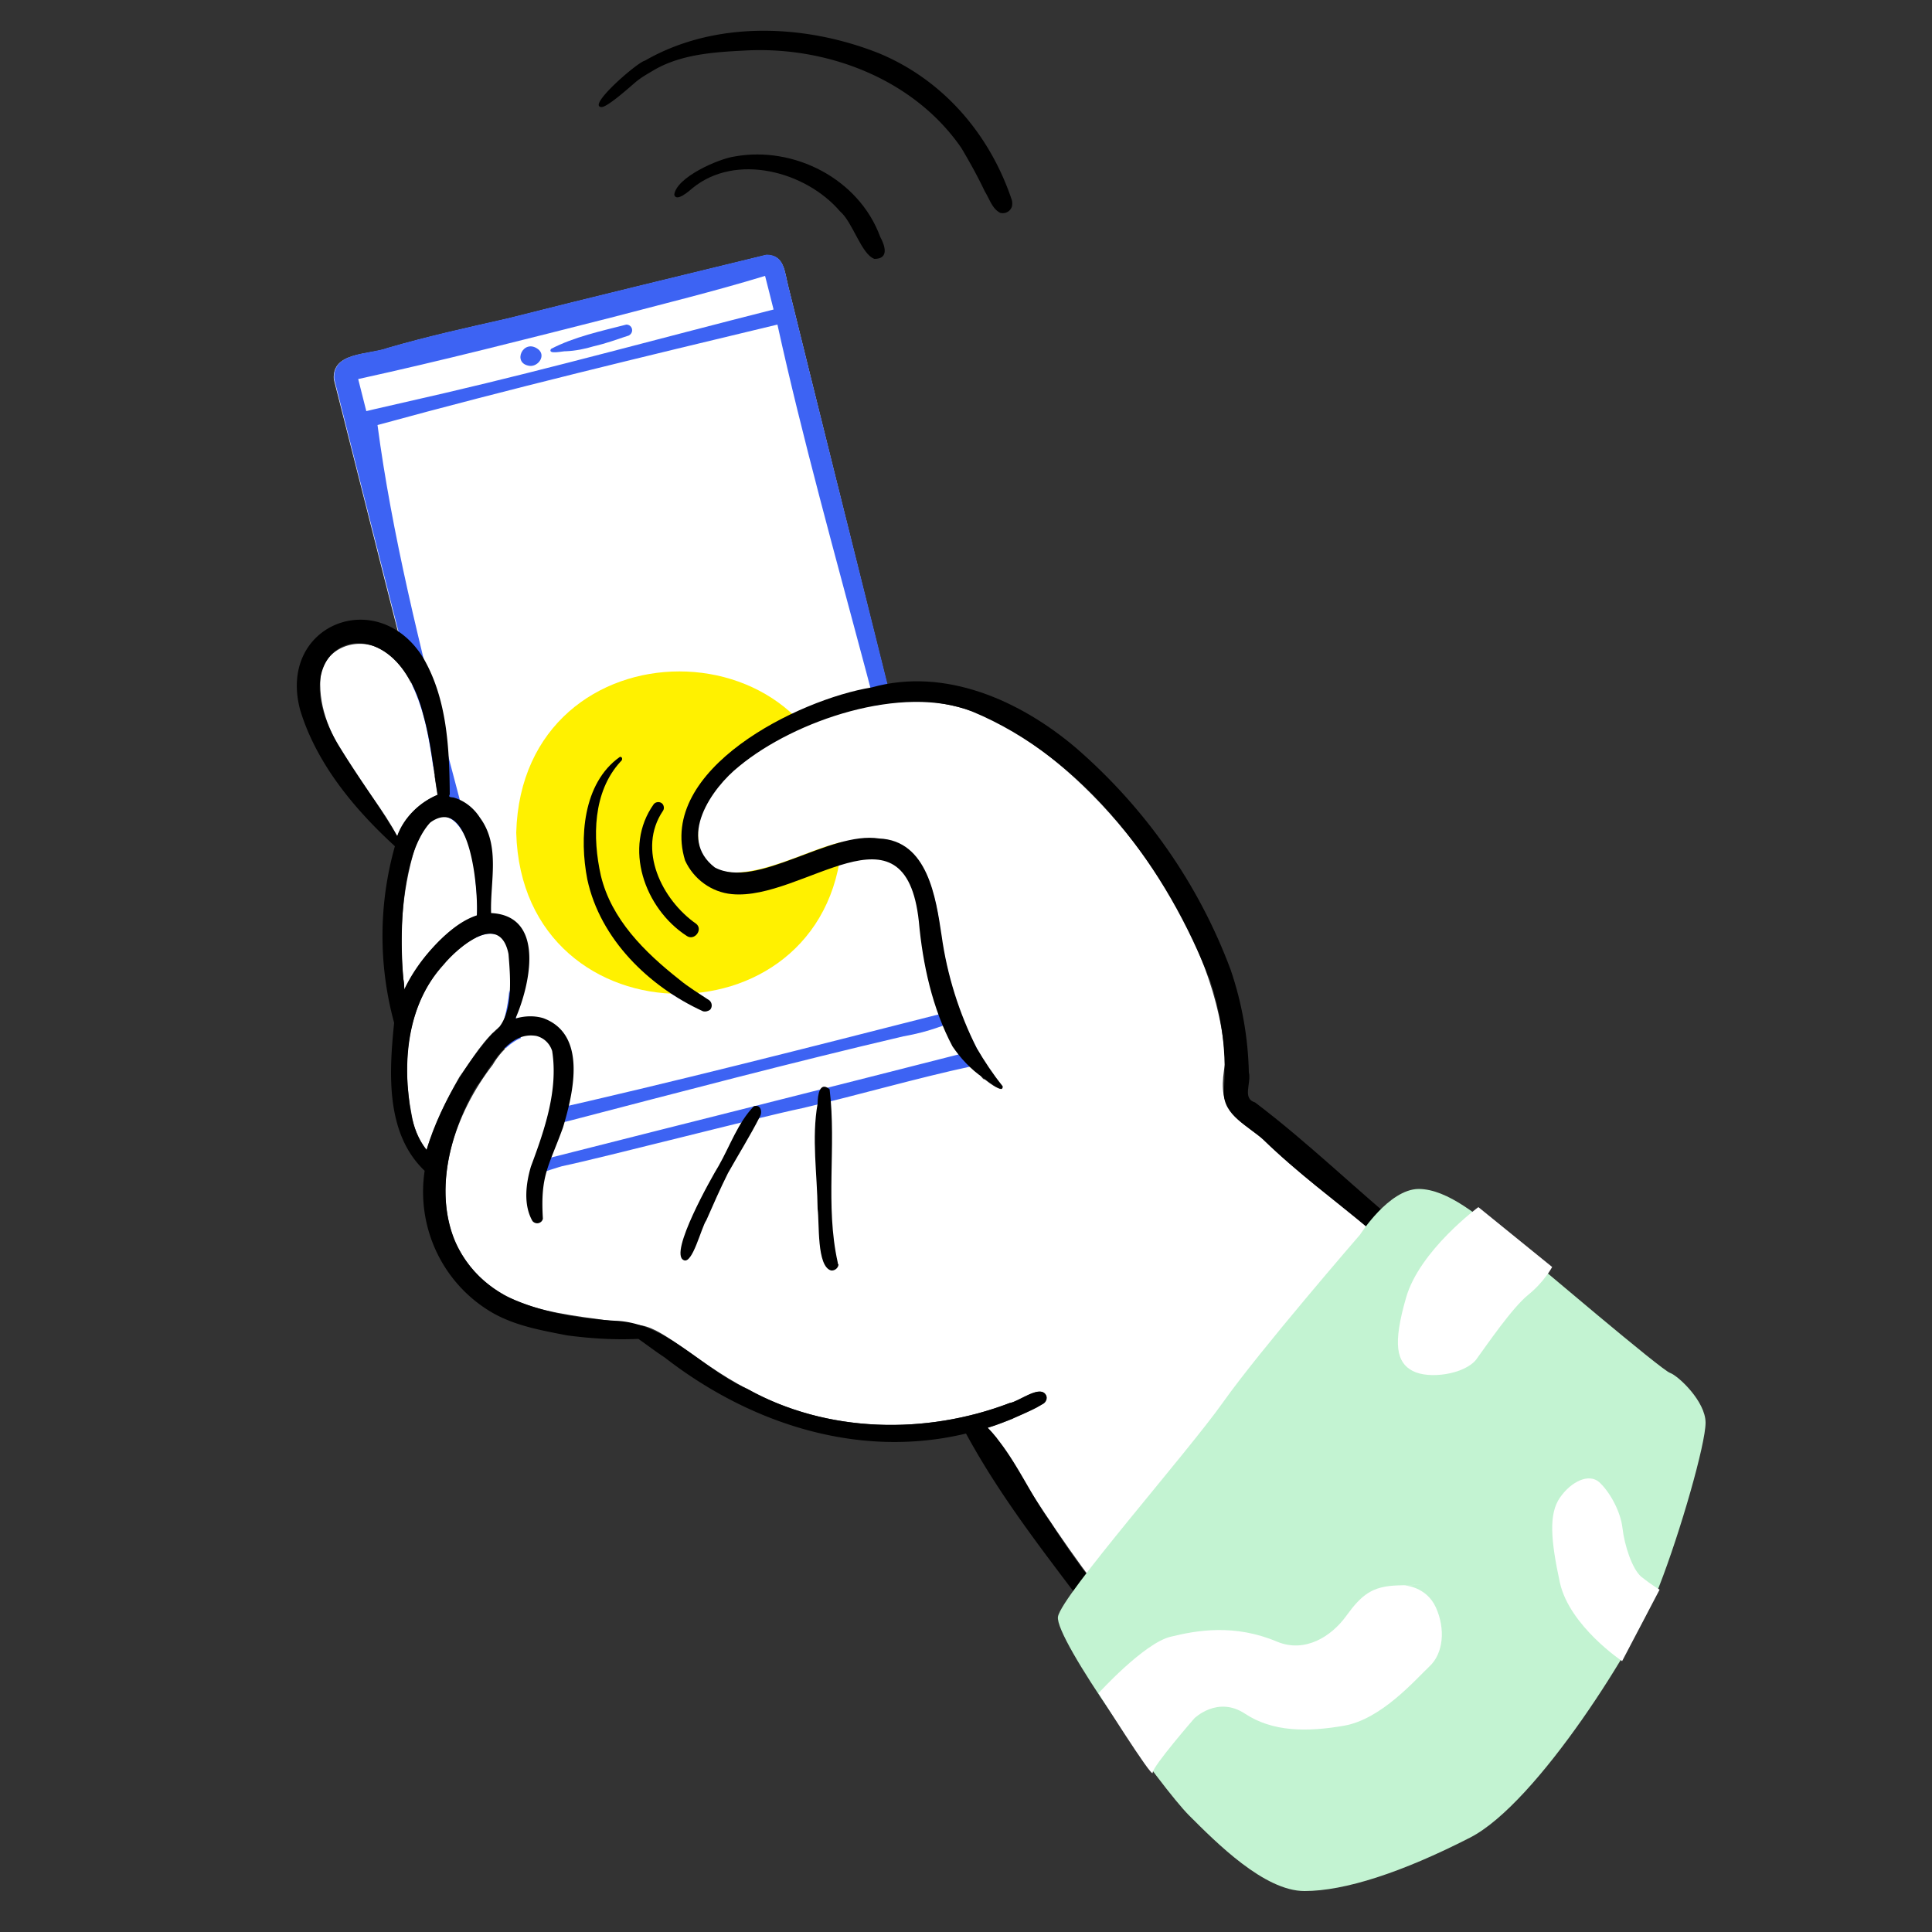 <svg width="500" height="500" fill="none" xmlns="http://www.w3.org/2000/svg"><rect width="100%" height="100%" fill="#333333" stroke="none"/><path d="M252.499 270c-15.9-65.4-32.4-130.6-48.5-195.9-1-3.9-1-8.1-5.7-8.1-22.5 5.5-44.6 10.8-67.1 16.5-10.6 2.4-20.6 4.6-30.9 7.6-4.7 1.8-14.5.9-13.9 8.1 17.1 67.7 34.6 135.7 52 203.2.2 1.7 1 2.7 2.7 2.3 36.6-8.8 73.3-18.3 109.9-27.2 2.9-1 2.2-4.3 1.5-6.5z" fill="#fff"/><path d="M200.199 80.1c-.7-2.9-1.5-5.9-2.2-8.7-13.1 4-26.6 7.3-39.9 10.8-21.7 5.5-43.5 11.1-65.4 15.9.7 2.8 1.4 5.6 2.1 8.3l2.1-.5 18.3-4.2c28.3-6.6 56.5-14.4 85-21.6zm44 182.1c-8.6-55.2-30.2-119.9-43-178.2-34.6 8.3-69.2 16.6-103.5 26 7.3 55.4 29.3 119.7 41.4 178 35.1-7.9 70.1-16.9 105.1-25.8zm4.6 10.5c-3-11.9.3-7.2-15-4.5-29 6.8-57.8 14.4-86.6 21.9-8.9 2.2-7.1.9-5.1 9.6 35.4-9 71.1-17.9 106.7-27zm3.8-2.7c.5 2.2 1.4 5.6-1.4 6.4-36.7 8.9-73.3 18.4-110 27.2-1.7.4-2.5-.6-2.7-2.3-17.3-67.5-34.9-135.5-52-203.2-.6-7.1 9.1-6.3 13.9-8.1 10.3-3 20.3-5.2 30.9-7.6 22.5-5.7 44.6-11 67.1-16.5 4.6.1 4.6 4.2 5.6 8.1 16.1 65.4 32.8 130.6 48.6 196z" fill="#3D63F3"/><path d="M162.1 84c.8 0 1.5.6 1.5 1.5 0 .5-.3 1-.8 1.3-3 1-6 2.1-9.1 2.8-2.3.7-4.8 1.2-7.2 1.3-.7-.1-4.9 1-3.9-.6 5.9-3.1 12.9-4.6 19.5-6.3zm-22.8 6.4c2 1.6.1 4.4-2.1 4.3-4.9-.5-1.8-7.3 2.1-4.3z" fill="#3D63F3"/><path d="M218 215.5c-1.5 55.6-82.9 55.6-84.4 0 1.5-55.7 83-55.6 84.4 0z" fill="#FFF100"/><path d="M398.901 355.8c-10 11.3-21.1 21.6-31.1 33.1-11.201 14.1-25 25.6-37.9 37.9-5.5 5.4-10.2 11.3-15.4 16.8-23.5-19.9-40.5-45.6-56.6-71.5-.7-.9-1.5-1.8-2.3-2.6 2.2-.6 4.3-1.5 6.4-2.3 1.9-1.3 10.3-3.5 8.6-6.3-1.6-2.4-7 1.8-9.3 2.2-21.7 8.3-47.3 7.8-67.8-3.6-6.8-3.4-12.9-8.1-19.2-12.4-2.6-1.7-6.1-4.1-9.4-4.2-18.2-3.3-37.8-2-47.2-21.6-6.1-15.3.1-33.2 9.8-45.7 5.9-10.1 17.4-11.1 15.9 2.9 0 10.8-6.4 20.5-5.9 31.3.1 1.2.5 2.2.7 3.4.2.6-.2 2.1.8 2 1-.1.3-1.7.3-2.4 0-3.1.3-6.3 1-9.4.8-.2 4.7-1.5 5.2-1.6 10.1-2.1 51-12.7 62.1-15 15-3.5 29.2-7.7 44.1-10.9.7-.2 2.6 3.9 3.1 3.4 3.1 2.6 7 4.3 2.7-.5-7.9-10.7-11.9-23.7-14-36.6-2.5-22.9-10.9-30.5-33.5-21.8-10.9 4.1-31.3 12.8-29.2-7.5 5.8-17.7 27.3-26.2 44.2-29.9 13.1-3.6 26.8-.7 38.1 6.8 26.8 16.7 52.5 53.2 54 85.2-2.1 11.1 1 13.2 9.3 19.4 6 5.7 12.2 11 18.8 16.1 18.4 14.5 35.5 30.6 53.7 45.3zm-267.3-109c.8 6.1.3 12.4-1.5 18.3-4.8 3.5-7.8 8.9-11.2 13.6-3.4 6-6.6 12.3-8.5 18.9-2.1-2.7-3.4-5.9-3.9-9.3-2.6-13.1-1.3-28.1 8.2-38.5 3.9-4.8 14.7-14 16.9-3zm-8.6-19.3c.4 3.1.6 6.3.5 9.4-8.5 3.3-14.7 11.3-18.8 19.2-1.6-12.3-.9-25.1 2.8-37 7-16.9 15.3-2.8 15.5 8.4zm-9.8-21.8c-4.1 1.7-8.8 5.8-10.4 10.7-6.9-13.2-20.7-24.9-19.9-40.7.4-7 7.8-10.7 14.1-8.4 7.2 2.9 10.6 10.9 12.6 18 1.8 6.7 2.5 13.6 3.6 20.4z" fill="#fff"/><path d="M271.8 394c-.2-.1 0 0 0 0 .1.1.1.2 0 0zm123.6-46.1c-.1-.6-.3-1.2-.7-1.6-.1-.2-.3-.4-.4-.5-9.7-9-19.3-18.1-29.5-26.6-13.5-11-26.1-23.4-40-33.9-3.4-1-.9-5-1.6-7.8-.2-9-1.8-18-4.7-26.5-8.3-22.3-22.2-42-40.1-57.5-14.4-12.2-33.8-20.9-52.8-15.6-19 3.1-55.6 21.2-48.3 44.8 2.2 4.8 6.8 8.2 12.1 8.7 18.4 1.8 44.9-25.5 48.4 7.1 1 11.1 3.5 22.5 8.7 32.3 2.1 3.1 4.7 5.9 7.9 8.1.8.5 4.3 3.5 5 2.7.2-.2.1-.5 0-.6-2.4-3-4.6-6.3-6.6-9.7-4.6-9.1-7.7-19-9.1-29.1-1.5-9.9-3.6-24.7-16.2-25.2-12.9-2-31.6 13.3-42.5 7.5-9.8-7.5-.9-20.5 6.3-26.2 14.4-11.9 42.2-21.3 60.2-14.2 29.5 12.2 50.6 40.9 61.8 70 3 9.2 4.2 18.9 3.4 28.6 0 6.1 6.3 8.6 10.3 12.3 8.6 8.4 18.3 15.5 27.5 23.2 10.9 9.4 22.3 18.5 33 28.1 1.2.9 2.2 2 3.3 2.9.4.2.8.4 1.3.5.5.2 1 .2 1.6.1.3-.1.5-.2.8-.3.4-.2.7-.5.9-.8v-.8zm-178.6-21.2c-3.3-14.8-.3-30-2.1-44.8-2.6-2.2-3.1 1.6-3.1 3.7-1.6 9-.1 18.2 0 27.3.5 3.5-.3 14.9 3.5 15.9.9.1 1.8-.6 1.9-1.5-.2-.3-.2-.4-.2-.6zm-21.7-40.4c-4.1 4.2-6.2 10.3-9.1 15.4-1.9 3.1-12.9 22.6-9.1 24.4 2.3 1.3 4.6-8.5 5.9-10.3 1.8-4.1 3.6-8.2 5.6-12.2 2.7-4.8 5.7-9.6 8.2-14.5.8-1.3.3-3.4-1.5-2.8z" fill="#000"/><path d="M300.7 432.7c0-.6-.1-1.2-.2-1.8-.1-.2-.2-.5-.2-.7-10.5-11.2-20.1-23.3-28.4-36.2-5.8-8-9.4-17.3-16.3-24.5 5-1.6 9.9-3.7 14.4-6.2.8-.5 1.2-1.6.6-2.4-1.7-2.5-6.9 1.9-9.3 2.2-21.7 8.3-47.3 7.8-67.8-3.6-11.9-5.2-20.9-17.3-34.5-17.7-9.6-.6-19.2-2.2-27.9-6.3-20.9-11.5-18.4-36.2-7.8-54.3 3.9-5 7.9-14.4 15.5-13.1 2 .5 3.5 2 4.1 3.9 1.6 10.2-2 20.5-5.5 29.9-1.3 4.4-2 9.9.4 14.1.5.6 1.4.8 2.1.3.3-.2.5-.5.6-.9-.7-11.3 1.5-13.4 5.2-23.6 2.7-9 6.3-24.1-5.1-28.3-2.3-.7-4.9-.6-7.2.1 3.8-8.7 7.8-26.6-6.3-27.3-.3-8.1 2.5-17.4-2.9-24.7-1.6-2.5-4-4.4-6.8-5.2-.6-.1-1.5 0-1-.8-.1-12-.7-24.8-6.9-35.4-11.7-18.8-37.8-8.6-31.8 13.6 4.2 13.8 14 25.6 24.5 35.2a85.43 85.43 0 00-.2 45.7c-1.3 12.8-2.3 28.6 7.9 38.3-2.2 14.6 4.6 29.1 17.3 36.6 6 3.5 12.9 4.7 19.6 6 6.1.8 12.3 1.2 18.4.9 2.3 1.6 4.5 3.3 6.8 4.8 22 17.1 50.2 26.4 78 19.7 8.2 15.1 18.3 28.3 28.6 41.9 5.7 8 12.5 15.1 19.3 22.2l.3.1c.3.1.7.1 1 .1.3 0 .6-.1.9-.2.4-.3.7-.7.8-1.2-.2-.3-.2-.7-.2-1.2zM102.8 216.4c-4.6-7.8-9.8-14.8-14.6-22.6-18-28.4 13.6-40 21.4-8.6 1.9 6.7 2.5 13.6 3.7 20.5-4.9 2-8.7 5.9-10.5 10.7zm1.6 37c-1-11.2-.8-31.9 6.9-40.5 10.6-7.7 12.5 18 12.1 24-4.6 1.5-8.5 5.2-11.8 8.8-2.8 3.1-5.2 6.6-7 10.4 0-.9 0-1.9-.2-2.7zm6 44.2c-3.8-4.7-4.4-10.8-4.9-16.7-.7-11.1 1.5-22.6 9.1-31.1 4-4.8 14.8-14 17-2.9.5 6.3 1.5 16.7-4.2 20.6-7.7 8.7-13.5 19-17 30.1zm151.4-246c-5.7-16.9-17.7-30.9-34.3-37.8-19.1-7.6-42.4-8.6-60.6 1.9-1.8.3-15 11.7-11.3 12 1.6.2 8.5-6.2 9.2-6.7 1.5-1.2 3-2 4.5-2.9 6.9-4 15.2-4.6 23.1-5 21.3-1.3 44 7.2 56.4 25.2 2.2 3.7 4.3 7.5 6.1 11.3 1.2 1.9 1.9 4.5 4 5.5 1.3.3 2.6-.4 3-1.7.1-.6.1-1.3-.1-1.8z" fill="#000"/><path d="M227.8 61.3c-5.5-15-22.3-23.6-37.7-20.8-4.2.6-15.1 5.4-15.6 9.9.5 2 3.9-1 4.7-1.7 11.2-9.2 29.3-4.4 38.2 6 3.3 2.8 5.5 11.1 8.9 12.3 3.9 0 2.7-3.5 1.5-5.7zm-50.101 180.9c-10.9-7.1-16.5-22.9-8.5-34.1.5-.6 1.5-.7 2.1-.2.5.4.7 1.3.3 1.9-6.8 10-.3 23.1 8.6 29.3 1.8 1.5-.5 4.5-2.5 3.1z" fill="#000"/><path d="M181.9 261.7c-14-6.4-26.6-18.7-29.9-34.1-2.1-10.7-1.2-24.9 8.4-31.7.6-.2.9.7.2 1.2-7.2 7.8-7.3 19.7-5.1 29.5 2.7 11.3 11.3 19.8 20.3 26.9 2.4 2 5.1 3.6 7.8 5.4.7.6.8 1.7.2 2.4-.5.4-1.3.6-1.9.4z" fill="#000"/><path d="M352.001 319.5s-25.9 29.9-35.4 43.3c-9.4 13.3-41.8 50-42.8 55.6-.9 5.7 26.8 44.3 33.9 51.4 7.1 7.1 19.5 19.6 29.9 19.6 10.4 0 25.2-4.8 42.8-13.8 17.5-8.9 43.6-51 49-65.1 5.5-14.1 12-36.8 12-42.3s-7-12.1-9.2-12.9c-2.2-.7-34.1-27.9-41.6-34.1-7.5-6.2-15.9-13.5-23.5-13.5-7.7.1-15.1 11.8-15.1 11.8z" fill="#C3F3D2"/><path d="M382.601 312.4s-15.2 11.2-18.7 23.4c-3.5 12.1-2.5 16.8 1.7 19 4.2 2.2 13.3.9 16.4-2.9 2.9-4 9.4-13.5 13.5-16.8 4.1-3.3 6.2-7.2 6.2-7.2l-19.1-15.5zm37.2 117.5s-13.6-9.1-16.1-20.3c-2.4-11.1-2.9-17.8 0-22 2.9-4.2 7.5-6.4 10.2-4 2.7 2.5 5.5 7.5 6 11.9s2.5 10.6 4.9 12.6c2.5 2 4.7 3.3 4.7 3.3l-9.7 18.5zm-56.4-19.6s5.7.2 8.2 5.7c2.5 5.5 2 11.9-1.7 15.3-3.7 3.5-12.4 13.6-22 15.3-9.7 1.7-18.6 1.6-25.7-3.1-7.1-4.7-13.1 1.2-13.1 1.2s-10.8 12.4-10.8 14.1c0 1.7-14-20.6-14-20.6s11.7-12.9 18.6-14.6c6.9-1.7 16.6-3.4 27.7 1.3 7.1 2.9 13.9-1.3 17.8-6.7 4-5.5 6.7-7.7 13.4-7.9 6.7-.2 6.8-.2 6.8-.2" fill="#fff"/></svg>